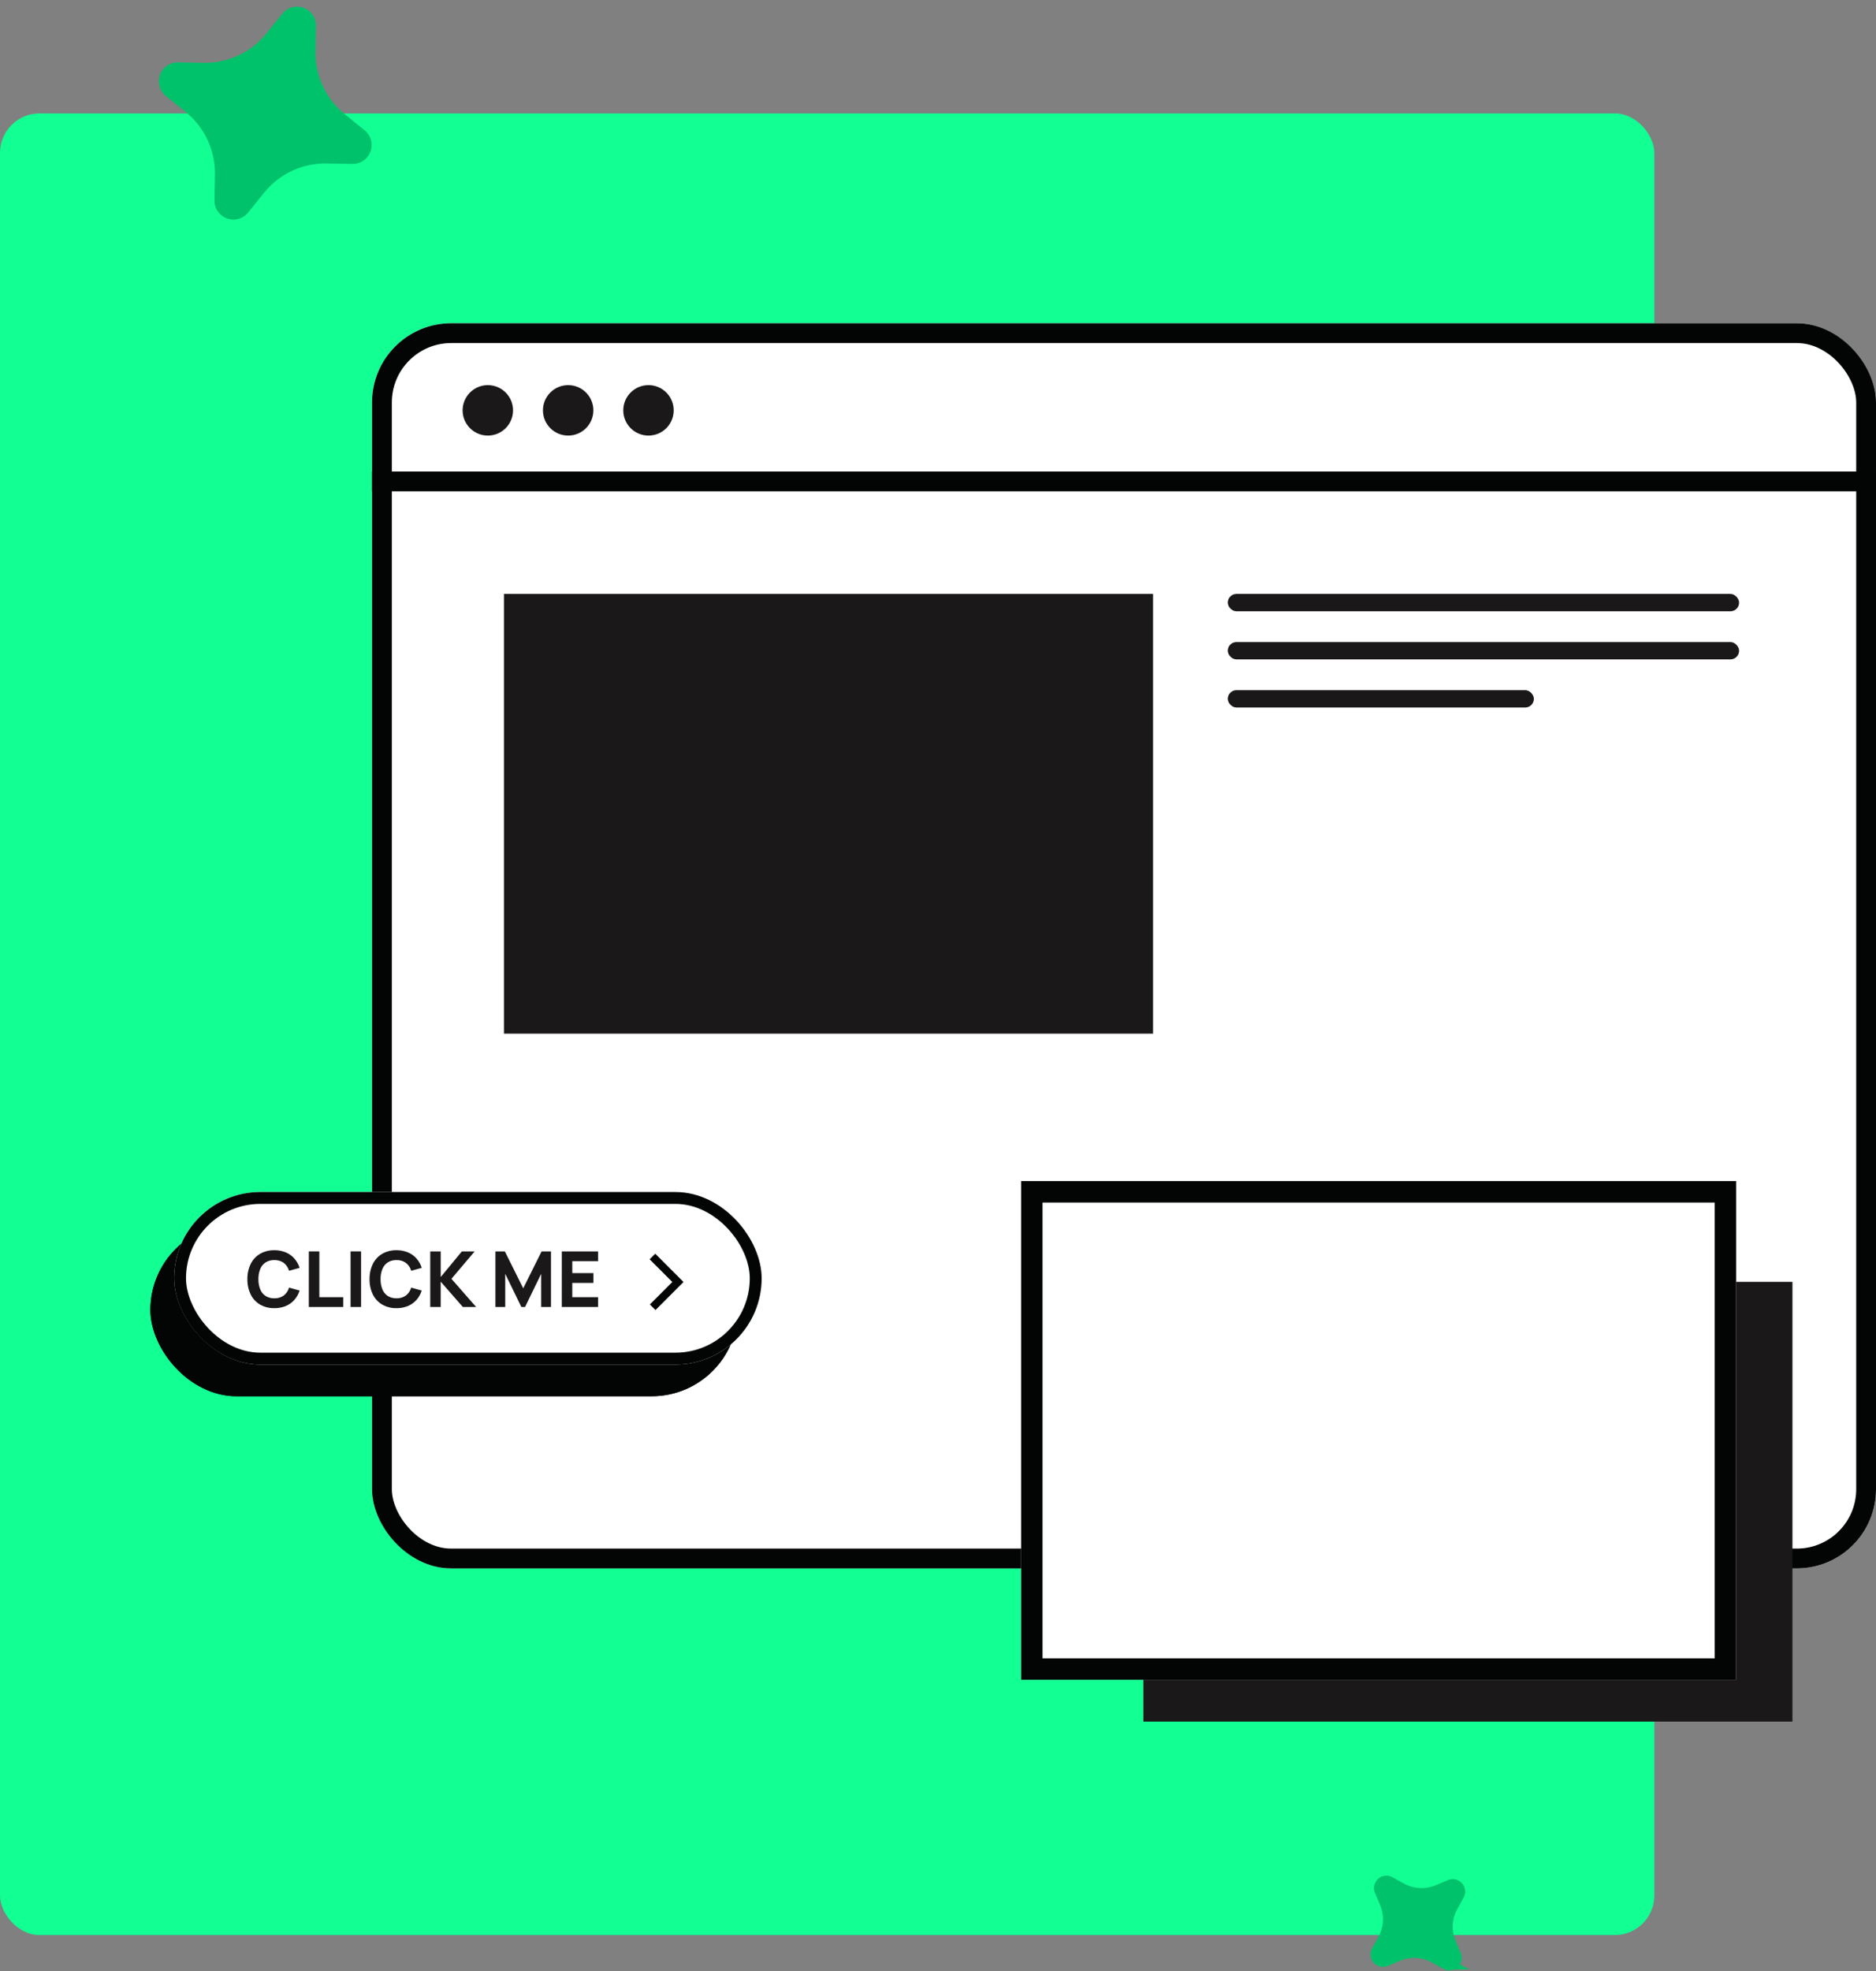<svg xmlns="http://www.w3.org/2000/svg" width="474.004" height="497.749" viewBox="0 0 474.004 497.749"><rect x="0" y="0" width="474.004" height="497.749" fill="#808080" stroke="none"/><defs><style>.a{fill:#12ff93;}.b{fill:#00c26a;stroke:#00c26a;}.b,.g,.h{stroke-width:3px;}.c,.f,.h{fill:#fff;}.c,.d,.f,.g,.h,.i{stroke:#030504;stroke-miterlimit:10;}.c,.d{stroke-width:5px;}.d,.i,.k{fill:none;}.e{fill:#1a1818;}.f{stroke-width:5.414px;}.g{fill:#030504;}.i{stroke-width:2px;}.j{stroke:none;}</style></defs><g transform="translate(-311 -3145.37)"><rect class="a" width="418" height="460" rx="10" transform="translate(311 3174)"/><path class="b" d="M4.719.344l5.84,2.846a21.381,21.381,0,0,0,18.731,0L35.128.344A3.272,3.272,0,0,1,39.5,4.719l-2.845,5.84a21.369,21.369,0,0,0,0,18.731L39.5,35.128A3.272,3.272,0,0,1,35.128,39.5L29.29,36.658a21.372,21.372,0,0,0-18.731,0L4.719,39.5A3.272,3.272,0,0,1,.344,35.128L3.19,29.29a21.381,21.381,0,0,0,0-18.731L.344,4.719A3.272,3.272,0,0,1,4.719.344Z" transform="translate(404.493 3183.576) rotate(155)"/><path class="b" d="M2.376,19.886l2.94-1.433a10.763,10.763,0,0,1,9.429,0l2.939,1.433a1.647,1.647,0,0,0,2.2-2.2l-1.432-2.94a10.757,10.757,0,0,1,0-9.429l1.432-2.939a1.647,1.647,0,0,0-2.2-2.2L14.745,1.605a10.759,10.759,0,0,1-9.429,0L2.376.173a1.647,1.647,0,0,0-2.2,2.2L1.606,5.315a10.763,10.763,0,0,1,0,9.429L.173,17.684A1.647,1.647,0,0,0,2.376,19.886Z" transform="matrix(-0.052, 0.999, -0.999, -0.052, 679.79, 3621.456)"/><g transform="translate(-458 229)"><g transform="translate(-1333.333 2928.322)"><g class="c" transform="translate(2196.337 69.677)"><rect class="j" width="380" height="314.41" rx="20"/><rect class="k" x="2.5" y="2.5" width="375" height="309.41" rx="17.5"/></g><line class="d" x2="380" transform="translate(2196.337 109.616)"/><rect class="e" width="164" height="111.032" transform="translate(2229.67 138.029)"/><rect class="e" width="164" height="111.032" transform="translate(2391.226 311.738)"/><g class="f" transform="translate(2360.337 286.293)"><rect class="j" width="180.663" height="125.921"/><rect class="k" x="2.707" y="2.707" width="175.25" height="120.507"/></g><circle class="e" cx="6.37" cy="6.37" r="6.37" transform="translate(2219.222 85.298)"/><circle class="e" cx="6.37" cy="6.37" r="6.37" transform="translate(2239.519 85.298)"/><g class="g" transform="translate(2140.333 297.051)"><rect class="j" width="148.444" height="43.567" rx="21.783"/><rect class="k" x="1.5" y="1.5" width="145.444" height="40.567" rx="20.283"/></g><circle class="e" cx="6.37" cy="6.37" r="6.37" transform="translate(2259.815 85.298)"/><g class="h" transform="translate(2146.333 289.051)"><rect class="j" width="148.444" height="43.567" rx="21.783"/><rect class="k" x="1.5" y="1.5" width="145.444" height="40.567" rx="20.283"/></g><path class="e" d="M-37.689.292a6.97,6.97,0,0,1-3.617-.912A6.032,6.032,0,0,1-43.67-3.188a8.5,8.5,0,0,1-.824-3.831,8.5,8.5,0,0,1,.824-3.831,6.032,6.032,0,0,1,2.364-2.569,6.97,6.97,0,0,1,3.617-.912,7.338,7.338,0,0,1,2.866.536,5.956,5.956,0,0,1,2.169,1.535,6.579,6.579,0,0,1,1.34,2.374l-2.671.741a3.787,3.787,0,0,0-1.336-1.994,3.858,3.858,0,0,0-2.369-.7,3.942,3.942,0,0,0-2.213.59,3.612,3.612,0,0,0-1.35,1.667,6.573,6.573,0,0,0-.453,2.559,6.573,6.573,0,0,0,.453,2.559A3.612,3.612,0,0,0-39.9-2.793a3.942,3.942,0,0,0,2.213.59,3.858,3.858,0,0,0,2.369-.7,3.787,3.787,0,0,0,1.336-1.994l2.671.741a6.579,6.579,0,0,1-1.34,2.374A5.956,5.956,0,0,1-34.823-.244,7.338,7.338,0,0,1-37.689.292Zm8.716-14.331h2.652V-2.476h6.044V0h-8.7Zm10.548,0h2.652V0h-2.652ZM-6.824.292a6.97,6.97,0,0,1-3.617-.912,6.032,6.032,0,0,1-2.364-2.569,8.5,8.5,0,0,1-.824-3.831,8.5,8.5,0,0,1,.824-3.831,6.032,6.032,0,0,1,2.364-2.569,6.97,6.97,0,0,1,3.617-.912,7.338,7.338,0,0,1,2.866.536,5.956,5.956,0,0,1,2.169,1.535A6.579,6.579,0,0,1-.448-9.885l-2.671.741a3.787,3.787,0,0,0-1.336-1.994,3.858,3.858,0,0,0-2.369-.7,3.942,3.942,0,0,0-2.213.59,3.612,3.612,0,0,0-1.35,1.667,6.573,6.573,0,0,0-.453,2.559,6.573,6.573,0,0,0,.453,2.559,3.612,3.612,0,0,0,1.35,1.667,3.942,3.942,0,0,0,2.213.59,3.858,3.858,0,0,0,2.369-.7A3.787,3.787,0,0,0-3.12-4.894l2.671.741a6.579,6.579,0,0,1-1.34,2.374A5.956,5.956,0,0,1-3.958-.244,7.338,7.338,0,0,1-6.824.292ZM1.7-14.038H4.348v6.473L9.69-14.038h3.237L7.058-7.117,13.3,0H9.944l-5.6-6.4V0H1.7Zm16.476,0h2.379l4.64,9.32,4.64-9.32H32.21V0H29.734V-8.384L25.659,0h-.936L20.648-8.384V0H18.172Zm16.768,0H44.1v2.476H37.592v3h5.342v2.476H37.592v3.607H44.1V0H34.94Z" transform="translate(2209.339 318.083)"/><path class="i" d="M2267.185,305.333l6.436,6.436-6.375,6.375"/><rect class="e" width="129.185" height="4.379" rx="2.189" transform="translate(2412.556 138.029)"/><rect class="e" width="129.185" height="4.379" rx="2.189" transform="translate(2412.556 150.177)"/><rect class="e" width="77.333" height="4.379" rx="2.189" transform="translate(2412.556 162.325)"/></g></g></g></svg>